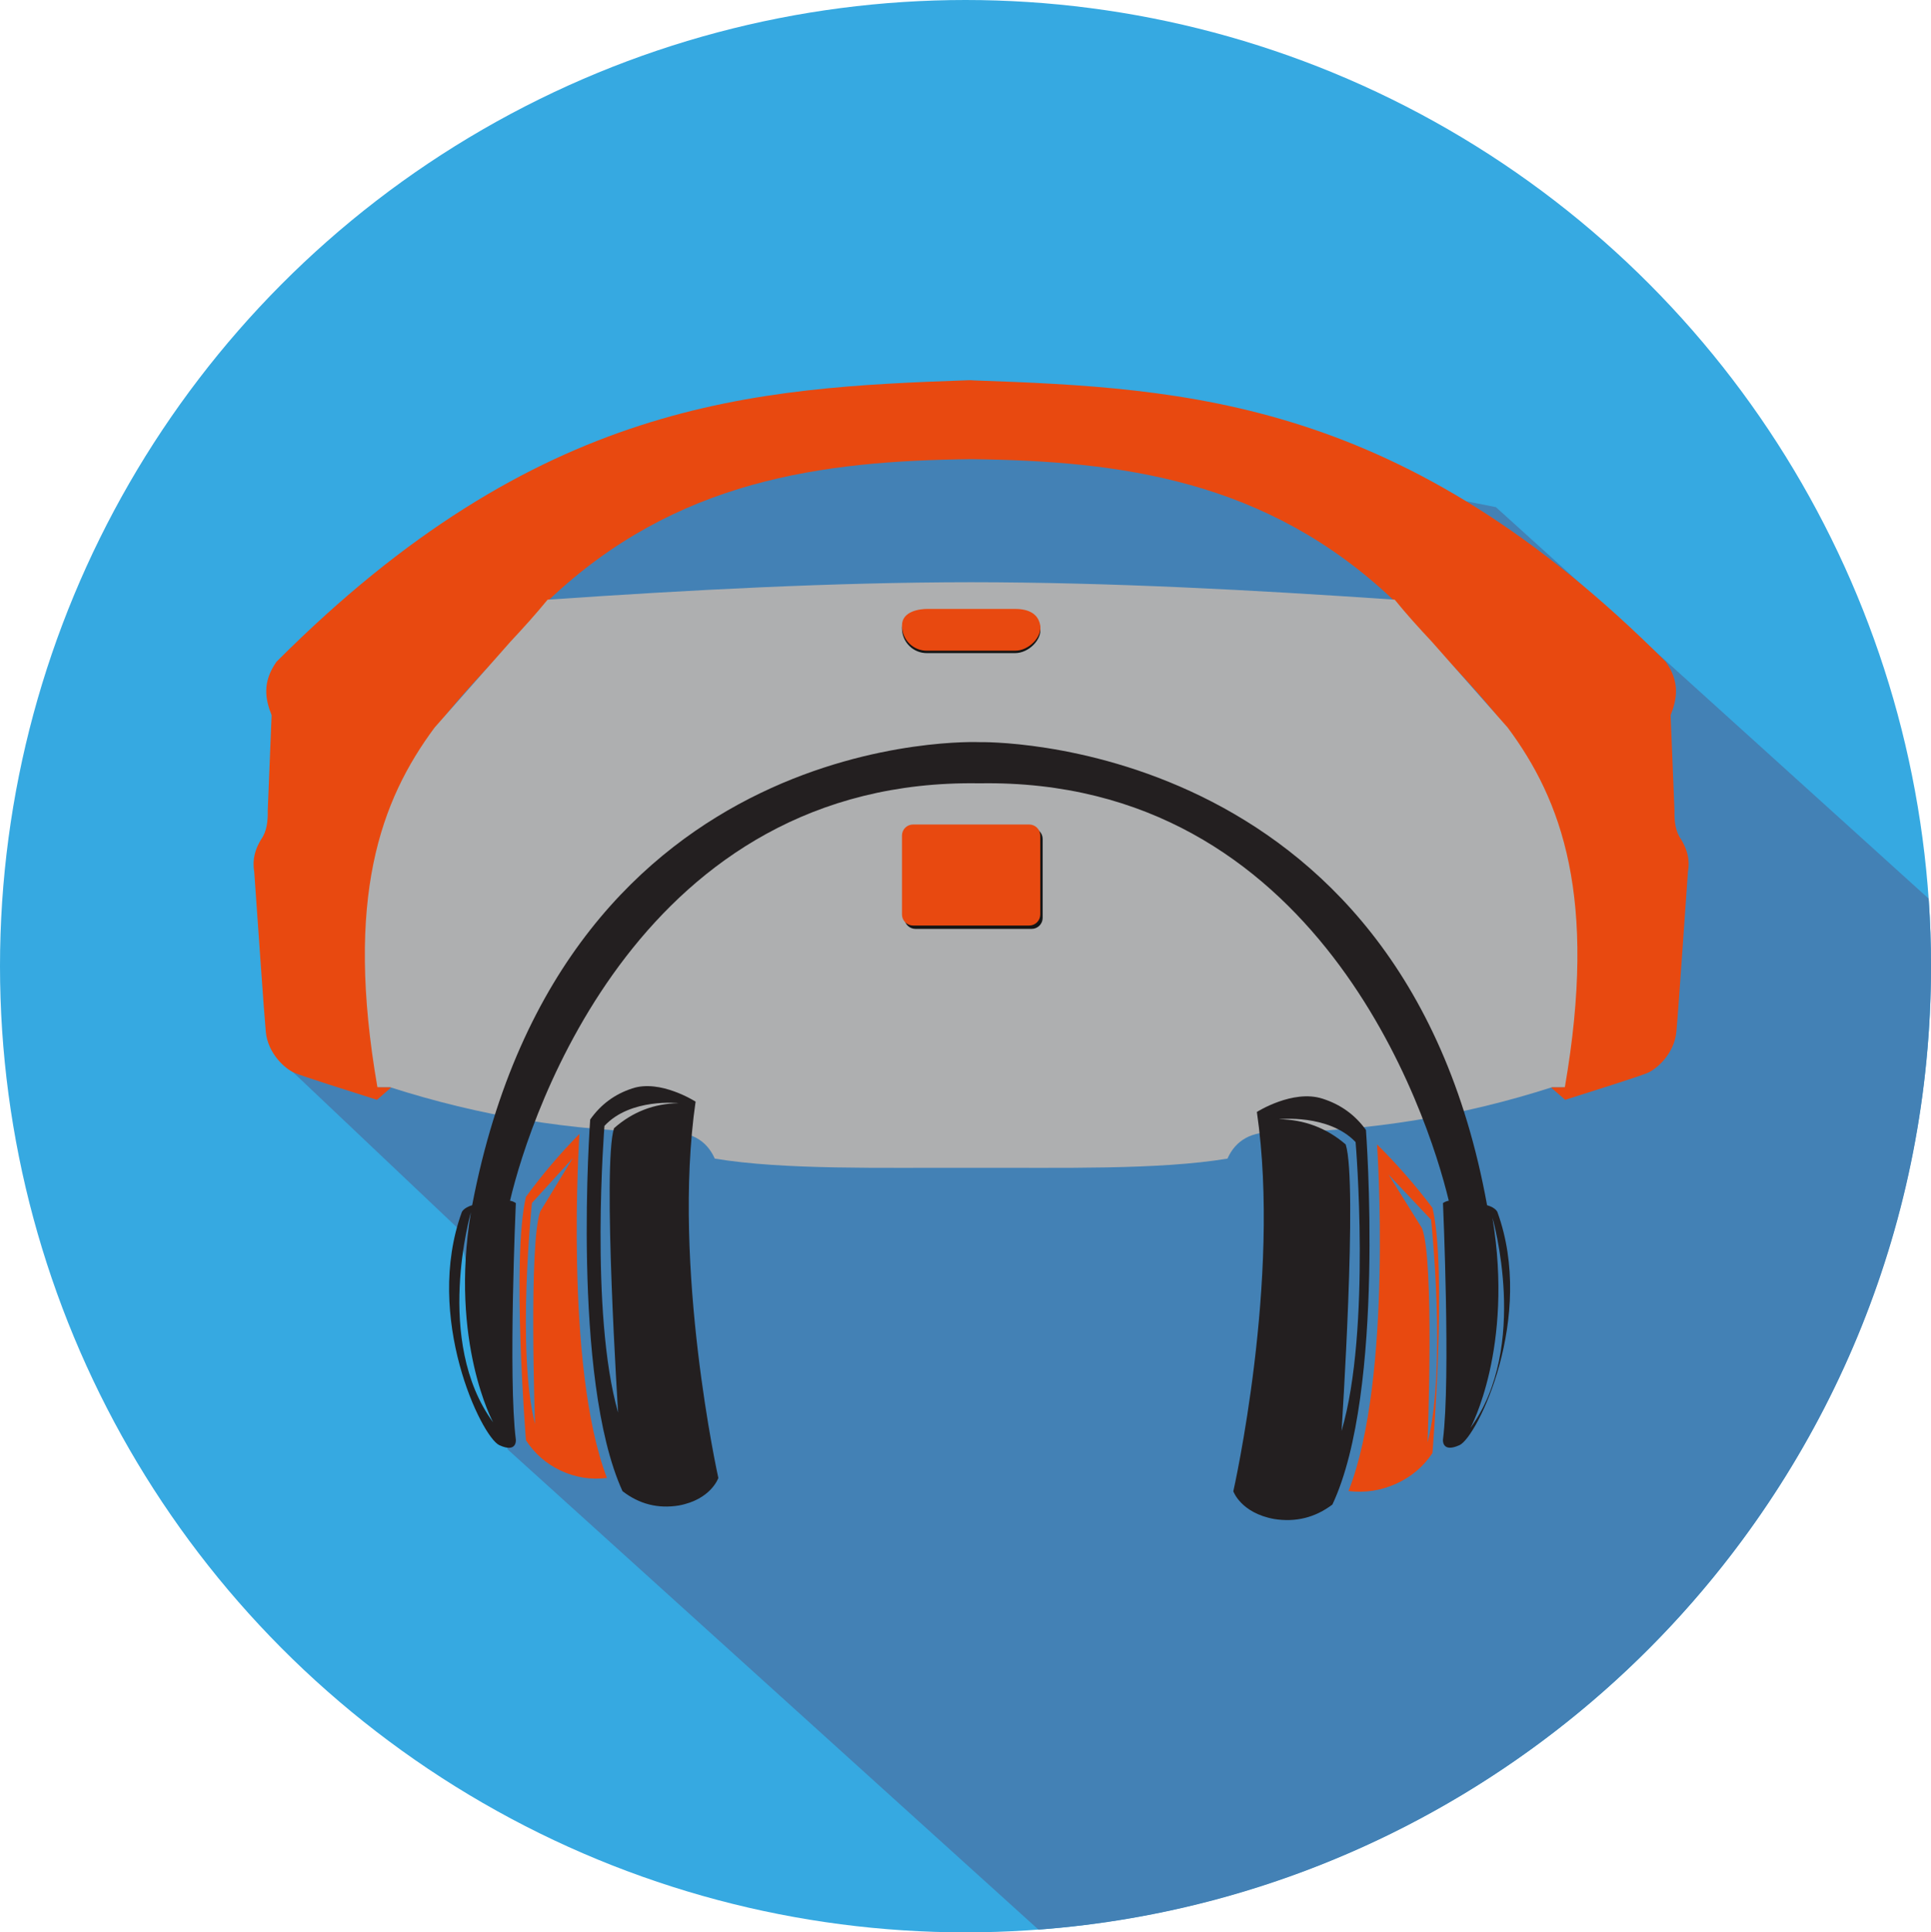<svg width="197.796" height="197.913" viewBox="0 0 197.796 197.913" fill="none" xmlns="http://www.w3.org/2000/svg" xmlns:xlink="http://www.w3.org/1999/xlink">
    <desc>
        Created with Pixso.
    </desc>
    <ellipse id="ellipse" cx="98.898" cy="98.956" rx="98.898" ry="98.956" fill="#36A9E1"/>
    <path id="交集" d="M197.558 92.041C197.716 94.326 197.796 96.632 197.796 98.956C197.796 151.092 157.502 193.81 106.375 197.634L72.008 166.547L52.005 148.453L47.001 125.899L29.004 108.854L49.502 55.995L103.004 41.997L153.228 51.941L197.558 92.041Z" clip-rule="evenodd" fill-rule="evenodd" fill="#4381B5" fill-opacity="1"/>
    <path id="path" d="M172.209 85.987C171.597 85.136 171.502 84.091 171.52 83.003C171.388 79.756 171.256 76.507 171.124 73.257C171.769 71.61 172.114 69.896 170.63 67.781C143.839 40.929 121.749 39.736 99.733 38.96L99.48 38.942L99.228 38.942C77.206 39.714 55.114 40.923 28.317 67.781C26.839 69.896 27.176 71.61 27.822 73.257C27.69 76.506 27.558 79.755 27.425 83.003C27.443 84.091 27.346 85.136 26.734 85.987C26.162 86.94 25.819 87.988 26.039 89.267C26.435 94.743 27.016 103.431 27.227 105.68C27.439 107.93 29.238 109.503 30.187 109.891C31.136 110.279 35.678 111.713 38.613 112.644C39.114 112.208 39.603 111.781 40.102 111.347L38.817 111.347C33.297 79.469 46.756 73.114 56.248 61.422C69.219 49.136 84.176 47.201 99.476 47.026C114.773 47.201 129.726 49.136 142.698 61.422C152.188 73.116 165.651 79.471 160.128 111.347L158.837 111.347C159.33 111.781 159.827 112.208 160.324 112.644C163.262 111.713 167.804 110.287 168.752 109.891C169.701 109.495 171.498 107.93 171.712 105.68C171.926 103.431 172.504 94.741 172.9 89.267C173.13 87.988 172.781 86.936 172.209 85.987Z" fill-rule="evenodd" fill="#E84910"/>
    <path id="path" d="M158.992 111.347C149.818 114.298 140.416 115.841 130.784 115.975C128.219 115.818 126.579 116.771 125.731 118.665C118.634 119.838 108.764 119.574 99.476 119.607C90.184 119.574 80.314 119.838 73.217 118.665C72.369 116.765 70.729 115.818 68.168 115.975C58.532 115.843 49.126 114.3 39.948 111.347L38.657 111.347C35.29 91.918 38.984 81.965 44.52 74.512L52.29 65.717C53.592 64.324 54.865 62.92 56.091 61.42C70.706 60.416 85.236 59.644 99.47 59.63C113.692 59.642 128.239 60.414 142.865 61.42C144.077 62.92 145.362 64.33 146.66 65.717L154.43 74.512C159.976 81.965 163.655 91.918 160.291 111.347L158.992 111.347Z" fill-rule="evenodd" fill="#AEAFB0"/>
    <path id="path" d="M93.765 84.796L105.679 84.796C105.828 84.796 105.971 84.825 106.109 84.882C106.246 84.94 106.367 85.021 106.472 85.127C106.578 85.233 106.659 85.355 106.716 85.492C106.773 85.63 106.802 85.774 106.802 85.923L106.802 94.009C106.802 94.158 106.774 94.302 106.717 94.44C106.659 94.578 106.578 94.7 106.473 94.806C106.368 94.911 106.247 94.993 106.109 95.05C105.971 95.108 105.828 95.136 105.679 95.136L93.765 95.136C93.617 95.136 93.473 95.107 93.336 95.05C93.199 94.992 93.077 94.911 92.972 94.805C92.867 94.7 92.786 94.578 92.729 94.44C92.672 94.302 92.643 94.158 92.642 94.009L92.642 85.923C92.643 85.774 92.672 85.63 92.729 85.493C92.787 85.355 92.868 85.233 92.973 85.128C93.078 85.022 93.199 84.94 93.336 84.883C93.474 84.825 93.617 84.796 93.765 84.796Z" fill-rule="evenodd" fill="#141515"/>
    <path id="path" d="M93.52 84.447L105.434 84.447C105.583 84.448 105.726 84.476 105.864 84.534C106.001 84.591 106.122 84.672 106.228 84.778C106.333 84.884 106.414 85.006 106.471 85.144C106.528 85.282 106.557 85.426 106.557 85.575L106.557 93.659C106.557 93.808 106.529 93.953 106.472 94.091C106.415 94.23 106.334 94.352 106.229 94.459C106.124 94.565 106.002 94.647 105.865 94.705C105.727 94.763 105.583 94.792 105.434 94.792L93.52 94.792C93.37 94.792 93.226 94.763 93.088 94.706C92.95 94.648 92.827 94.567 92.721 94.46C92.615 94.354 92.534 94.231 92.477 94.092C92.419 93.954 92.391 93.809 92.391 93.659L92.391 85.575C92.391 85.425 92.42 85.281 92.478 85.143C92.535 85.004 92.617 84.882 92.723 84.777C92.829 84.671 92.951 84.59 93.089 84.532C93.227 84.475 93.37 84.447 93.52 84.447Z" fill-rule="evenodd" fill="#E84910"/>
    <path id="path" d="M94.968 62.616L103.98 62.616C105.406 62.616 106.357 63.135 106.555 64.306C106.753 65.478 105.392 66.892 103.98 66.892L94.968 66.892C94.625 66.897 94.294 66.835 93.976 66.706C93.658 66.576 93.378 66.39 93.135 66.146C92.893 65.903 92.707 65.621 92.578 65.302C92.45 64.983 92.388 64.651 92.393 64.306C92.393 62.829 94.239 62.616 94.968 62.616Z" fill-rule="evenodd" fill="#141515"/>
    <path id="path" d="M94.968 62.367L103.98 62.367C105.406 62.367 106.357 62.886 106.555 64.06C106.753 65.233 105.392 66.646 103.98 66.646L94.968 66.646C94.625 66.65 94.294 66.588 93.977 66.459C93.659 66.329 93.379 66.143 93.136 65.899C92.894 65.656 92.708 65.374 92.579 65.055C92.45 64.736 92.388 64.404 92.393 64.06C92.393 62.584 94.239 62.367 94.968 62.367Z" fill-rule="evenodd" fill="#E84910"/>
    <path id="path" d="M71.25 112.83C71.25 112.83 67.627 110.503 64.753 111.48C62.966 112.063 61.533 113.124 60.454 114.661C60.454 114.661 58.498 141.177 63.763 152.723C65.473 154.051 67.397 154.541 69.535 154.193C72.844 153.579 73.581 151.373 73.581 151.373C73.581 151.373 68.799 129.836 71.25 112.83ZM62.894 115.553C61.686 119.386 63.316 144.684 63.316 144.684C60.382 134.464 61.916 115.312 61.916 115.312C64.584 112.432 69.511 112.986 69.511 112.986C66.988 113.026 64.782 113.882 62.894 115.553Z" fill-rule="nonzero" fill="#231F20"/>
    <path id="path" d="M59.355 116.132C57.37 118.148 55.543 120.297 53.873 122.58C52.388 128.896 53.873 147.516 53.873 147.516C54.772 148.899 55.969 149.938 57.466 150.634C58.963 151.33 60.531 151.576 62.169 151.373C57.761 139.875 59.355 116.132 59.355 116.132ZM55.346 124.062C54.138 127.244 54.803 145.853 54.803 145.853C52.895 138.381 54.489 123.207 54.489 123.207L58.667 118.615L55.346 124.062Z" fill-rule="nonzero" fill="#E84910"/>
    <path id="path" d="M139.917 115.732C138.801 114.182 137.318 113.114 135.468 112.526C132.431 111.543 128.744 113.886 128.744 113.886C131.244 131.017 126.332 152.737 126.332 152.737C126.332 152.737 127.095 154.958 130.519 155.578C132.728 155.926 134.715 155.432 136.48 154.096C141.942 142.49 139.917 115.732 139.917 115.732ZM137.418 146.557C137.418 146.557 139.092 121.11 137.843 117.213C135.888 115.529 133.606 114.667 130.994 114.627C130.994 114.627 136.093 114.068 138.855 116.97C138.867 116.97 140.467 136.213 137.418 146.557Z" fill-rule="nonzero" fill="#231F20"/>
    <path id="path" d="M141.055 117.213C141.055 117.213 142.704 141.13 138.13 152.712C139.828 152.918 141.452 152.67 143.004 151.969C144.555 151.268 145.797 150.221 146.729 148.827C146.729 148.827 148.266 130.07 146.729 123.708C144.997 121.412 143.105 119.247 141.055 117.213ZM146.229 147.723C146.229 147.723 146.954 128.989 145.654 125.784L142.229 120.297L146.591 124.922C146.591 124.922 148.203 140.207 146.229 147.723Z" fill-rule="nonzero" fill="#E84910"/>
    <path id="path" d="M153.387 124.153C153.387 124.153 153.249 123.705 152.324 123.438C143.547 75.002 100.338 76.01 100.338 76.01C100.338 76.01 57.821 74.109 48.364 123.438C47.46 123.705 47.301 124.153 47.301 124.153C43.411 134.884 49.31 147.166 51.148 148.014C52.987 148.862 52.838 147.445 52.838 147.445C52.041 141.207 52.838 123.22 52.838 123.22C52.654 123.093 52.456 123.012 52.243 122.978C54.369 113.906 65.752 79.646 100.338 80.228C134.935 79.646 146.234 113.906 148.402 122.978C148.189 123.012 147.991 123.093 147.807 123.22C147.807 123.22 148.604 141.171 147.807 147.445C147.807 147.445 147.669 148.838 149.497 148.014C151.325 147.191 157.288 134.884 153.387 124.153ZM48.236 124.153C46.047 137.476 50.511 145.677 50.511 145.677C44.41 137.367 48.236 124.153 48.236 124.153ZM152.877 124.734C152.877 124.734 156.714 137.949 150.613 146.258C150.613 146.258 155.077 138.118 152.877 124.734Z" fill-rule="nonzero" fill="#231F20"/>
    <defs/>
</svg>
